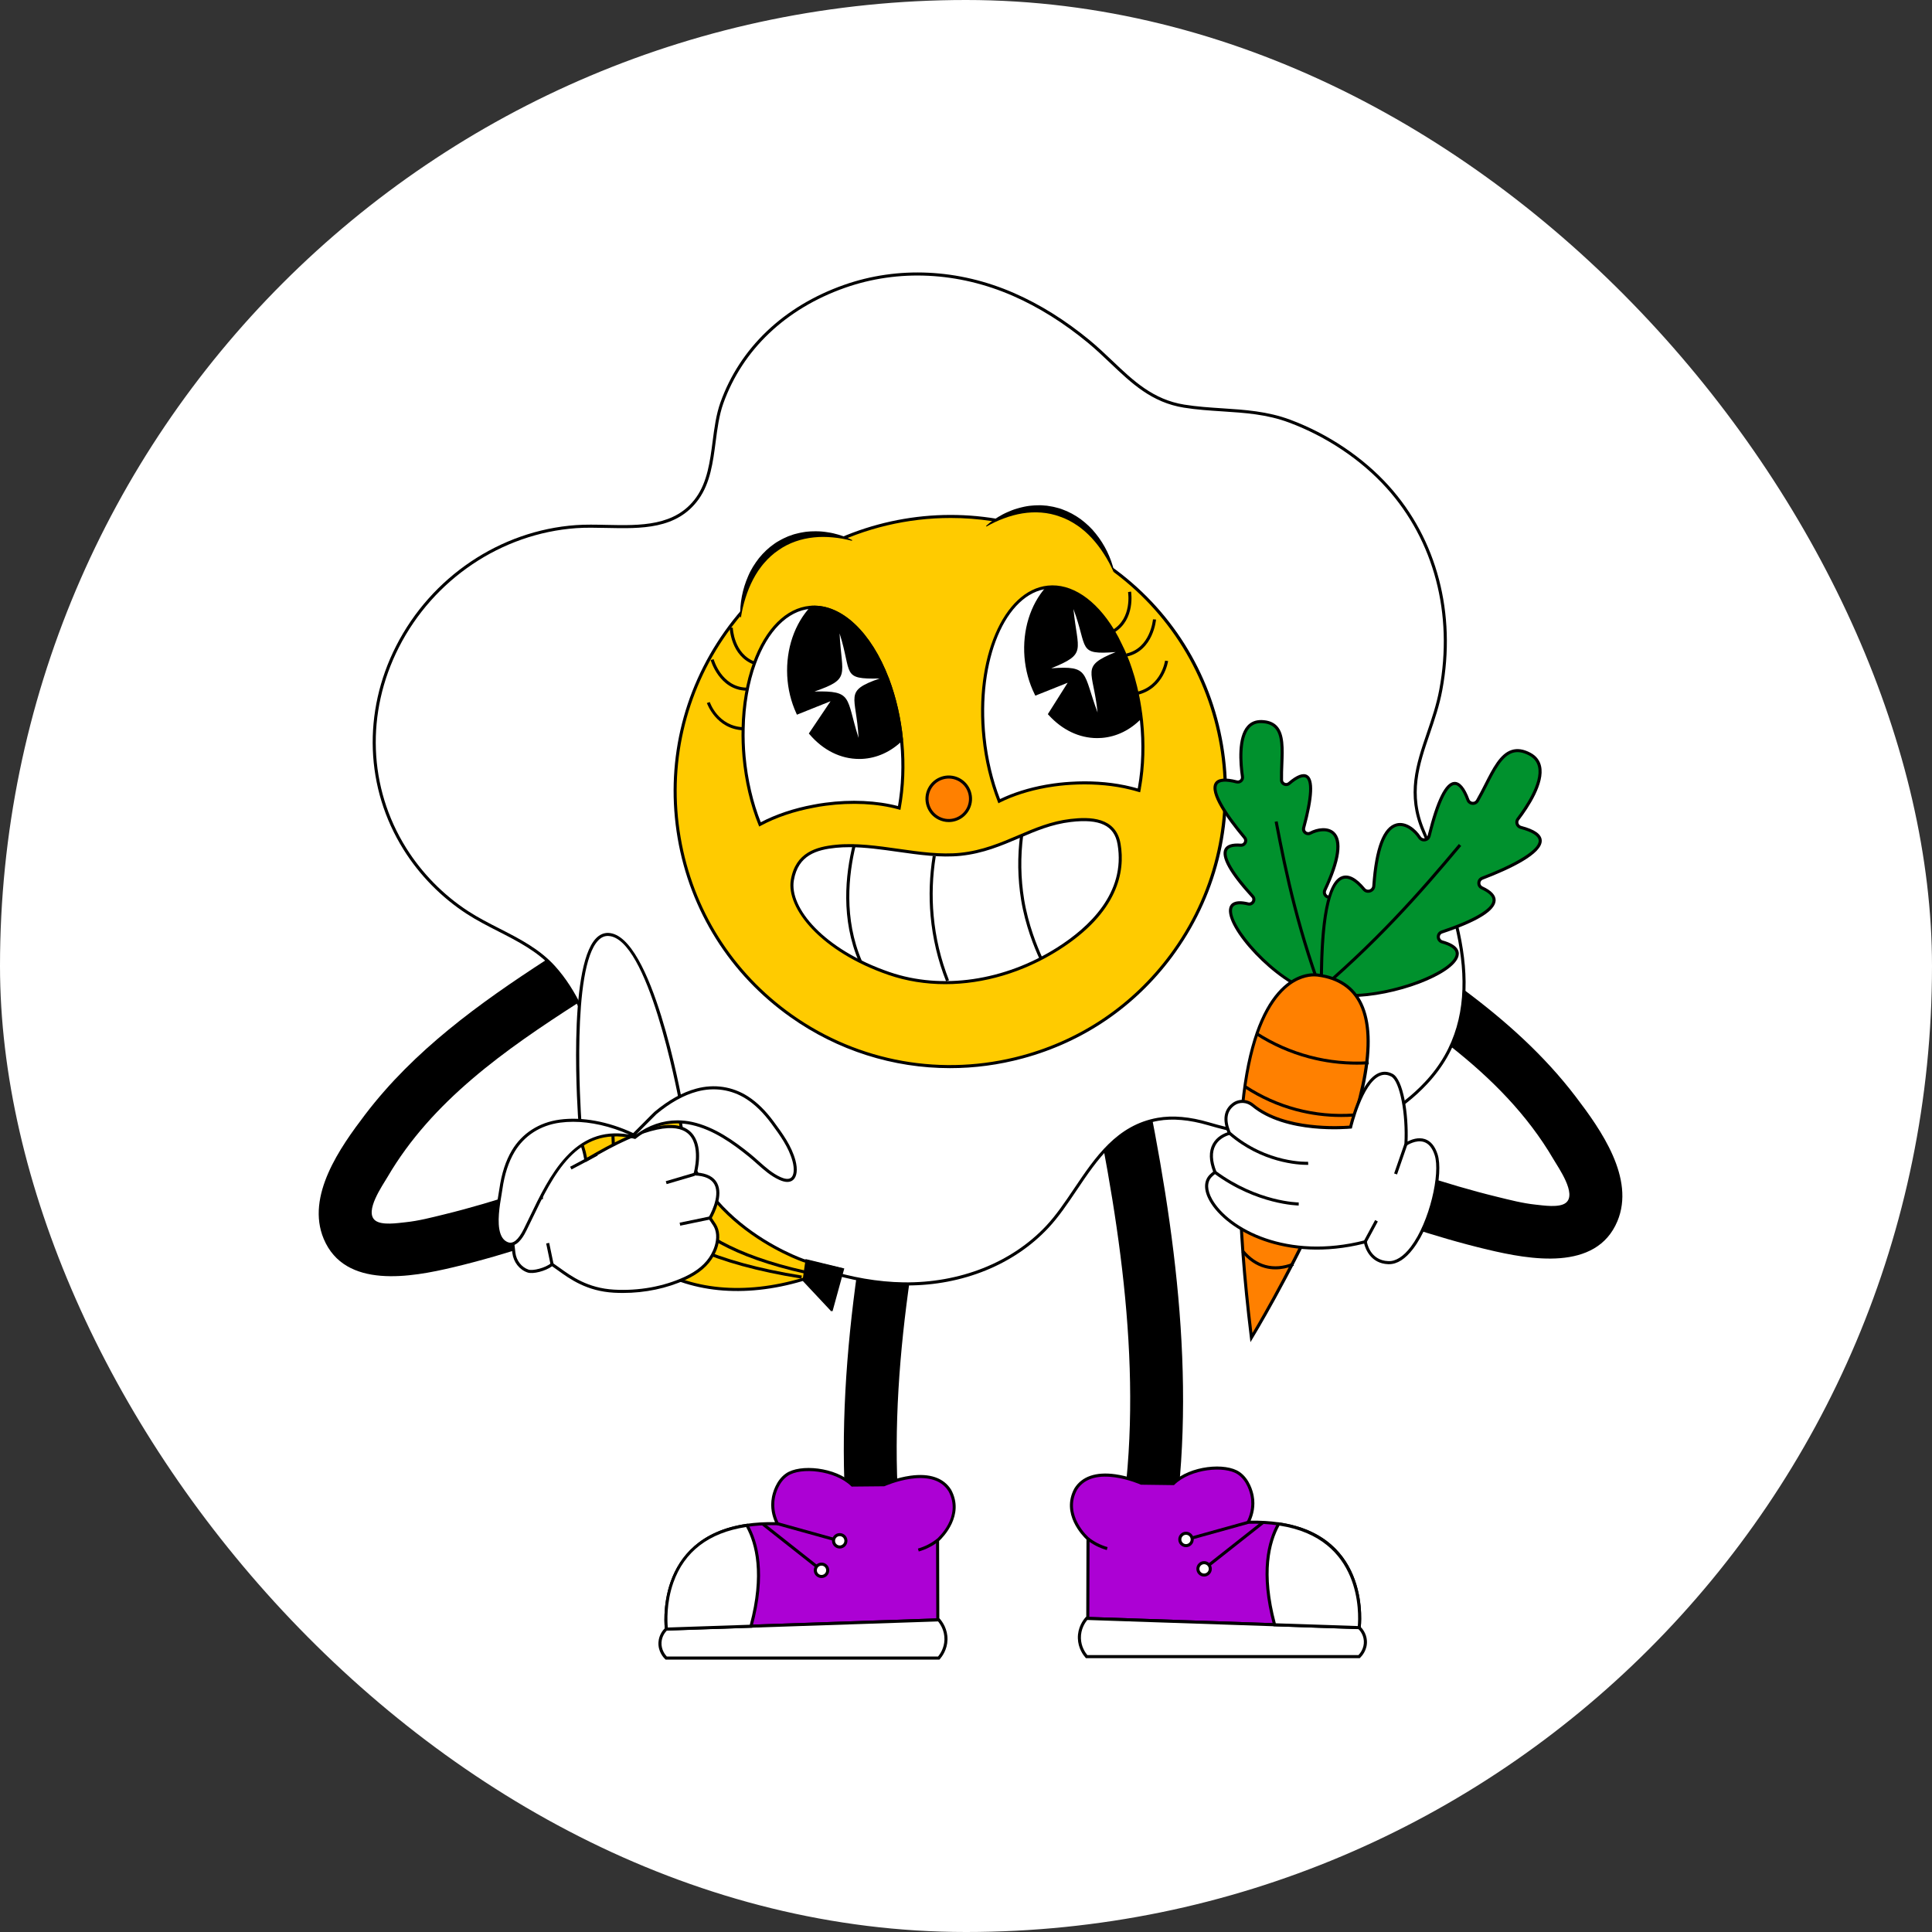 <svg width="78" height="78" viewBox="0 0 78 78" fill="none" xmlns="http://www.w3.org/2000/svg">
<rect x="0" y="0" width="78" height="78" fill="#333333" stroke="none"/>
<rect width="78" height="78" rx="39" fill="white"/>
<g clip-path="url(#clip0_1452_54010)">
<path d="M37.002 44.621C36.466 44.474 35.79 44.802 35.671 45.377C34.367 51.668 33.443 58.222 34.58 64.611C34.682 65.187 35.384 65.511 35.91 65.367C36.517 65.2 36.768 64.614 36.666 64.036C35.602 58.056 36.537 51.836 37.757 45.952C37.876 45.38 37.59 44.783 37.002 44.621Z" fill="black"/>
<path d="M37.848 62.188L37.857 65.401L30.316 65.655L26.901 65.77C26.901 65.77 26.402 62.13 30.152 61.583C30.519 61.528 30.93 61.505 31.384 61.518C31.319 61.395 31.119 60.981 31.222 60.451C31.242 60.348 31.355 59.818 31.761 59.539C32.289 59.171 33.716 59.283 34.403 59.957L35.686 59.944C35.686 59.944 37.648 59.058 38.344 60.179C38.931 61.262 37.848 62.188 37.848 62.188Z" fill="#AC01D4"/>
<path d="M26.852 65.833L26.844 65.778C26.839 65.741 26.38 62.071 30.147 61.52C30.498 61.469 30.881 61.446 31.289 61.453C31.19 61.234 31.082 60.872 31.166 60.438C31.195 60.286 31.323 59.768 31.73 59.487C32.297 59.093 33.727 59.224 34.432 59.894L35.677 59.882C35.758 59.846 36.213 59.655 36.75 59.579C37.532 59.469 38.102 59.664 38.401 60.145C38.959 61.174 38.068 62.071 37.914 62.214L37.923 65.459L26.852 65.833ZM31.153 61.575C30.802 61.575 30.471 61.598 30.165 61.643C26.727 62.145 26.912 65.235 26.96 65.706L37.8 65.34L37.791 62.159L37.812 62.14C37.855 62.103 38.85 61.233 38.294 60.207C37.636 59.148 35.735 59.991 35.715 60L35.691 60.005L34.382 60.018L34.364 60C33.715 59.363 32.325 59.224 31.801 59.589C31.431 59.843 31.314 60.321 31.287 60.461C31.197 60.927 31.346 61.304 31.443 61.487L31.493 61.581L31.387 61.578C31.308 61.576 31.23 61.575 31.153 61.575Z" fill="black"/>
<path d="M26.902 65.768C26.857 65.811 26.668 66 26.65 66.305C26.628 66.669 26.866 66.906 26.902 66.94C30.569 66.94 34.237 66.94 37.905 66.94C37.968 66.869 38.186 66.603 38.196 66.199C38.207 65.758 37.962 65.464 37.905 65.398C34.237 65.522 30.569 65.645 26.902 65.768Z" fill="white"/>
<path d="M37.928 67.002H26.872L26.854 66.985C26.785 66.919 26.561 66.673 26.584 66.301C26.602 65.995 26.779 65.795 26.855 65.724L26.872 65.708L26.895 65.707L37.927 65.336L37.947 65.358C38.042 65.467 38.264 65.768 38.253 66.201C38.243 66.602 38.035 66.88 37.947 66.981L37.928 67.002ZM26.923 66.879H37.872C37.959 66.774 38.121 66.533 38.13 66.198C38.139 65.835 37.966 65.574 37.873 65.461L26.923 65.829C26.852 65.902 26.722 66.066 26.707 66.309C26.689 66.603 26.858 66.811 26.923 66.879Z" fill="black"/>
<path d="M30.316 65.654L26.901 65.77C26.901 65.77 26.402 62.13 30.152 61.582C30.536 62.258 30.892 63.525 30.316 65.654Z" fill="white"/>
<path d="M26.852 65.834L26.844 65.779C26.839 65.742 26.38 62.072 30.147 61.522L30.189 61.516L30.21 61.552C30.607 62.251 30.959 63.533 30.38 65.672L30.368 65.716L26.852 65.834ZM30.123 61.65C28.618 61.881 27.629 62.638 27.184 63.898C26.896 64.717 26.941 65.497 26.961 65.707L30.272 65.595C30.814 63.561 30.497 62.332 30.123 61.65Z" fill="black"/>
<path d="M37.092 62.638L37.059 62.52C37.199 62.48 37.335 62.426 37.464 62.36C37.587 62.297 37.704 62.222 37.813 62.137L37.889 62.234C37.774 62.324 37.65 62.403 37.521 62.469C37.384 62.54 37.24 62.596 37.092 62.638Z" fill="black"/>
<path d="M31.404 61.455L31.371 61.574L33.669 62.212L33.702 62.094L31.404 61.455Z" fill="black"/>
<path d="M30.834 61.479L30.758 61.576L32.95 63.306L33.026 63.209L30.834 61.479Z" fill="black"/>
<path d="M33.906 62.457C34.044 62.457 34.156 62.345 34.156 62.207C34.156 62.069 34.044 61.957 33.906 61.957C33.768 61.957 33.656 62.069 33.656 62.207C33.656 62.345 33.768 62.457 33.906 62.457Z" fill="white"/>
<path d="M33.902 62.518C33.73 62.518 33.59 62.378 33.59 62.206C33.59 62.034 33.73 61.895 33.902 61.895C34.074 61.895 34.213 62.034 34.213 62.206C34.213 62.378 34.074 62.518 33.902 62.518ZM33.902 62.018C33.798 62.018 33.713 62.102 33.713 62.206C33.713 62.31 33.798 62.395 33.902 62.395C34.005 62.395 34.09 62.31 34.09 62.206C34.09 62.102 34.005 62.018 33.902 62.018Z" fill="black"/>
<path d="M33.172 63.648C33.31 63.648 33.422 63.536 33.422 63.398C33.422 63.26 33.31 63.148 33.172 63.148C33.034 63.148 32.922 63.26 32.922 63.398C32.922 63.536 33.034 63.648 33.172 63.648Z" fill="white"/>
<path d="M33.167 63.709C32.995 63.709 32.855 63.569 32.855 63.398C32.855 63.226 32.995 63.086 33.167 63.086C33.339 63.086 33.479 63.226 33.479 63.398C33.479 63.569 33.339 63.709 33.167 63.709ZM33.167 63.209C33.063 63.209 32.979 63.294 32.979 63.398C32.979 63.501 33.063 63.586 33.167 63.586C33.271 63.586 33.355 63.501 33.355 63.398C33.355 63.294 33.271 63.209 33.167 63.209Z" fill="black"/>
<path d="M44.829 42.625C45.365 42.478 46.04 42.806 46.159 43.38C47.464 49.672 48.387 56.226 47.251 62.615C47.149 63.191 46.446 63.515 45.92 63.371C45.314 63.204 45.062 62.617 45.165 62.04C46.229 56.059 45.293 49.839 44.073 43.956C43.955 43.384 44.24 42.787 44.829 42.625Z" fill="black"/>
<path d="M43.92 62.129L43.911 65.342L51.453 65.596L54.867 65.712C54.867 65.712 55.366 62.072 51.616 61.524C51.249 61.47 50.838 61.446 50.384 61.459C50.449 61.337 50.649 60.922 50.546 60.392C50.526 60.289 50.413 59.76 50.007 59.48C49.479 59.113 48.052 59.224 47.365 59.898L46.083 59.886C46.083 59.886 44.12 58.999 43.425 60.12C42.837 61.203 43.92 62.129 43.92 62.129Z" fill="#AC01D4"/>
<path d="M54.927 65.774L51.456 65.657L43.855 65.401L43.864 62.156C43.711 62.013 42.82 61.116 43.376 60.09C43.676 59.606 44.247 59.41 45.029 59.52C45.566 59.596 46.021 59.788 46.102 59.823L47.347 59.835C48.052 59.165 49.481 59.034 50.048 59.429C50.456 59.709 50.583 60.227 50.612 60.379C50.697 60.813 50.588 61.176 50.49 61.394C50.898 61.387 51.281 61.41 51.631 61.462C55.398 62.012 54.939 65.682 54.934 65.719L54.927 65.774ZM43.979 65.281L54.818 65.647C54.867 65.176 55.052 62.086 51.613 61.584C51.241 61.529 50.83 61.507 50.391 61.519L50.286 61.522L50.335 61.429C50.432 61.245 50.581 60.868 50.491 60.403C50.464 60.262 50.347 59.784 49.978 59.53C49.453 59.164 48.064 59.304 47.415 59.941L47.396 59.959L46.063 59.941C46.044 59.932 44.142 59.09 43.483 60.151C42.928 61.175 43.956 62.072 43.966 62.081L43.988 62.099L43.979 65.281Z" fill="black"/>
<path d="M54.877 65.71C54.922 65.753 55.11 65.942 55.129 66.246C55.151 66.611 54.912 66.847 54.877 66.882C51.209 66.882 47.541 66.882 43.874 66.882C43.811 66.81 43.593 66.544 43.582 66.14C43.571 65.699 43.816 65.406 43.874 65.34C47.541 65.463 51.209 65.586 54.877 65.71Z" fill="white"/>
<path d="M54.897 66.944H43.841L43.823 66.923C43.734 66.821 43.526 66.543 43.516 66.142C43.505 65.709 43.727 65.409 43.823 65.299L43.842 65.277L54.898 65.649L54.915 65.665C54.99 65.737 55.167 65.936 55.186 66.243C55.208 66.614 54.984 66.86 54.915 66.926L54.897 66.944ZM43.898 66.82H54.846C54.911 66.752 55.08 66.545 55.062 66.25C55.047 66.008 54.917 65.843 54.846 65.771L43.897 65.403C43.804 65.516 43.63 65.776 43.639 66.139C43.648 66.475 43.811 66.715 43.898 66.82Z" fill="black"/>
<path d="M51.463 65.596L54.878 65.711C54.878 65.711 55.377 62.071 51.627 61.523C51.243 62.199 50.886 63.466 51.463 65.596Z" fill="white"/>
<path d="M54.927 65.776L51.411 65.657L51.399 65.613C50.82 63.475 51.172 62.193 51.569 61.494L51.59 61.457L51.632 61.463C55.399 62.014 54.94 65.683 54.935 65.721L54.927 65.776ZM51.507 65.537L54.818 65.648C54.858 65.195 55.006 62.107 51.656 61.592C51.282 62.274 50.965 63.503 51.507 65.537Z" fill="black"/>
<path d="M44.683 62.58C44.535 62.538 44.391 62.481 44.255 62.411C44.126 62.345 44.002 62.265 43.887 62.175L43.963 62.078C44.072 62.163 44.189 62.238 44.311 62.301C44.44 62.367 44.577 62.421 44.717 62.461L44.683 62.58Z" fill="black"/>
<path d="M50.38 61.4L48.082 62.039L48.115 62.158L50.413 61.519L50.38 61.4Z" fill="black"/>
<path d="M50.942 61.425L48.75 63.154L48.827 63.251L51.019 61.522L50.942 61.425Z" fill="black"/>
<path d="M47.637 62.152C47.637 62.29 47.749 62.402 47.887 62.402C48.025 62.402 48.137 62.29 48.137 62.152C48.137 62.014 48.025 61.902 47.887 61.902C47.749 61.902 47.637 62.014 47.637 62.152Z" fill="white"/>
<path d="M47.882 62.463C47.71 62.463 47.57 62.324 47.57 62.152C47.57 61.98 47.71 61.84 47.882 61.84C48.054 61.84 48.194 61.98 48.194 62.152C48.194 62.324 48.054 62.463 47.882 62.463ZM47.882 61.963C47.778 61.963 47.694 62.048 47.694 62.152C47.694 62.255 47.778 62.34 47.882 62.34C47.986 62.34 48.07 62.255 48.07 62.152C48.07 62.048 47.986 61.963 47.882 61.963Z" fill="black"/>
<path d="M48.355 63.34C48.355 63.478 48.467 63.59 48.605 63.59C48.744 63.59 48.855 63.478 48.855 63.34C48.855 63.202 48.744 63.09 48.605 63.09C48.467 63.09 48.355 63.202 48.355 63.34Z" fill="white"/>
<path d="M48.612 63.651C48.441 63.651 48.301 63.511 48.301 63.339C48.301 63.167 48.441 63.027 48.612 63.027C48.784 63.027 48.924 63.167 48.924 63.339C48.924 63.511 48.784 63.651 48.612 63.651ZM48.612 63.151C48.509 63.151 48.424 63.235 48.424 63.339C48.424 63.443 48.509 63.527 48.612 63.527C48.716 63.527 48.801 63.443 48.801 63.339C48.801 63.235 48.716 63.151 48.612 63.151Z" fill="black"/>
<path d="M57.466 33.556C56.544 31.418 57.791 29.885 58.17 27.849C58.681 25.098 58.156 22.018 56.019 19.652C54.96 18.481 53.559 17.561 52.067 17.003C50.65 16.473 49.246 16.628 47.805 16.397C46.089 16.121 45.21 14.822 43.962 13.792C43.04 13.031 42.019 12.371 40.919 11.89C38.663 10.903 36.235 10.806 34.09 11.562C31.744 12.389 29.941 14.033 29.142 16.271C28.712 17.479 28.923 19.044 28.158 20.116C27.038 21.686 24.891 21.145 23.257 21.262C16.962 21.711 12.938 28.818 16.343 34.264C16.976 35.276 17.836 36.167 18.87 36.84C20.024 37.591 21.416 37.999 22.357 39.041C23.894 40.741 24.141 43.071 25.279 44.957C27.523 48.678 32.022 51.763 36.477 51.834C38.733 51.87 40.863 51.045 42.276 49.538C43.643 48.08 44.427 45.599 46.748 45.189C47.413 45.072 48.117 45.172 48.792 45.37C52.066 46.331 55.269 46.183 57.573 43.724C60.258 40.861 58.91 36.907 57.466 33.556Z" fill="white"/>
<path d="M36.62 51.897C36.572 51.897 36.524 51.897 36.476 51.896C32.264 51.829 27.638 48.988 25.226 44.988C24.758 44.212 24.435 43.349 24.123 42.514C23.675 41.317 23.212 40.078 22.311 39.082C21.707 38.413 20.895 37.999 20.11 37.598C19.683 37.38 19.243 37.155 18.837 36.891C17.819 36.229 16.938 35.332 16.291 34.297C14.745 31.825 14.633 28.754 15.991 26.083C17.411 23.29 20.194 21.418 23.253 21.2C23.643 21.172 24.051 21.181 24.484 21.191C25.855 21.221 27.272 21.252 28.108 20.081C28.559 19.448 28.667 18.621 28.77 17.822C28.839 17.289 28.911 16.738 29.085 16.25C29.871 14.046 31.642 12.36 34.07 11.504C36.255 10.733 38.697 10.85 40.944 11.833C41.992 12.291 43.02 12.934 44.002 13.744C44.321 14.008 44.618 14.291 44.906 14.564C45.753 15.371 46.554 16.134 47.815 16.336C48.331 16.419 48.85 16.452 49.352 16.485C50.247 16.543 51.173 16.603 52.089 16.945C53.615 17.515 55.027 18.462 56.065 19.611C58.015 21.77 58.805 24.776 58.23 27.86C58.114 28.484 57.917 29.061 57.727 29.619C57.297 30.877 56.891 32.066 57.523 33.532C59.108 37.209 60.217 40.994 57.618 43.766C55.541 45.983 52.565 46.543 48.775 45.429C48.02 45.208 47.342 45.148 46.759 45.25C45.166 45.531 44.302 46.813 43.467 48.054C43.092 48.61 42.738 49.136 42.321 49.58C40.936 51.057 38.865 51.897 36.62 51.897ZM23.854 21.305C23.651 21.305 23.454 21.309 23.262 21.323C20.246 21.539 17.502 23.384 16.101 26.139C14.763 28.771 14.873 31.797 16.396 34.232C17.034 35.252 17.901 36.135 18.904 36.788C19.305 37.048 19.742 37.272 20.166 37.488C20.961 37.894 21.783 38.313 22.403 38.999C23.319 40.013 23.787 41.262 24.239 42.471C24.549 43.301 24.87 44.158 25.332 44.925C27.723 48.89 32.307 51.706 36.478 51.772C38.743 51.804 40.84 50.978 42.231 49.496C42.641 49.058 42.993 48.537 43.365 47.985C44.214 46.723 45.093 45.419 46.738 45.129C47.339 45.023 48.036 45.084 48.81 45.311C52.552 46.41 55.486 45.862 57.529 43.682C60.078 40.962 58.978 37.22 57.41 33.581C56.759 32.071 57.172 30.861 57.61 29.579C57.799 29.025 57.995 28.453 58.109 27.837C58.676 24.792 57.898 21.824 55.973 19.694C54.949 18.559 53.554 17.624 52.045 17.061C51.147 16.725 50.271 16.668 49.344 16.608C48.839 16.575 48.317 16.542 47.796 16.458C46.497 16.25 45.683 15.474 44.821 14.654C44.535 14.382 44.239 14.101 43.923 13.84C42.951 13.037 41.932 12.4 40.895 11.946C38.676 10.976 36.267 10.86 34.111 11.62C31.719 12.464 29.975 14.123 29.201 16.292C29.032 16.767 28.961 17.311 28.893 17.838C28.787 18.652 28.678 19.494 28.209 20.152C27.335 21.377 25.884 21.345 24.481 21.314C24.266 21.309 24.057 21.305 23.854 21.305Z" fill="black"/>
<path d="M41.288 42.667C38.196 43.508 34.767 43.012 31.947 41.012C26.943 37.468 25.761 30.536 29.307 25.529C32.855 20.524 39.787 19.343 44.792 22.89C49.797 26.439 50.978 33.371 47.431 38.376C47.381 38.445 47.334 38.513 47.282 38.58C45.743 40.653 43.613 42.037 41.288 42.667Z" fill="#FFCB00"/>
<path d="M38.355 43.124C36.069 43.124 33.82 42.42 31.909 41.064C29.475 39.341 27.858 36.772 27.357 33.831C26.856 30.891 27.529 27.93 29.254 25.495C32.816 20.471 39.801 19.281 44.825 22.842C47.259 24.568 48.876 27.138 49.377 30.079C49.878 33.02 49.204 35.98 47.478 38.413C47.424 38.49 47.378 38.555 47.329 38.62C45.823 40.647 43.739 42.068 41.302 42.729C40.329 42.993 39.339 43.124 38.355 43.124ZM38.382 20.912C34.918 20.912 31.506 22.532 29.355 25.567C27.649 27.975 26.983 30.903 27.479 33.811C27.975 36.719 29.573 39.259 31.98 40.964C34.683 42.88 38.069 43.48 41.27 42.61C43.679 41.956 45.74 40.551 47.23 38.545C47.279 38.481 47.324 38.418 47.37 38.352L47.377 38.342C50.9 33.373 49.723 26.466 44.754 22.943C42.819 21.572 40.59 20.912 38.382 20.912Z" fill="black"/>
<path d="M24.733 49.13C22.616 49.886 20.494 50.643 18.304 51.162C16.61 51.565 13.926 52.06 13.069 50.016C12.343 48.284 13.734 46.322 14.743 44.996C16.72 42.401 19.35 40.505 22.061 38.746C22.163 38.838 22.262 38.935 22.356 39.039C22.759 39.485 23.074 39.975 23.338 40.488C20.398 42.377 17.441 44.449 15.649 47.512C15.449 47.856 14.698 48.914 15.147 49.272C15.412 49.483 16.063 49.377 16.374 49.345C16.898 49.291 17.418 49.155 17.928 49.03C20.047 48.513 22.105 47.778 24.159 47.046C24.711 46.848 25.342 47.269 25.488 47.8C25.651 48.393 25.282 48.934 24.733 49.13Z" fill="black"/>
<path d="M27.424 44.316C27.241 49.174 32.459 50.901 32.459 50.901L33.962 51.258L33.531 52.829L32.424 51.648C27.962 52.988 23.986 51.017 23.481 46.19C23.432 45.725 23.435 45.288 23.48 44.877L25.941 45.039L27.424 44.316Z" fill="#FFCB00"/>
<path d="M33.568 52.951L32.412 51.717C30.03 52.424 27.799 52.201 26.127 51.088C24.588 50.063 23.654 48.371 23.426 46.196C23.379 45.743 23.379 45.297 23.425 44.87L23.432 44.811L25.936 44.976L27.497 44.215L27.493 44.318C27.313 49.072 32.433 50.825 32.485 50.842L34.045 51.212L33.568 52.951ZM32.45 51.577L33.507 52.705L33.892 51.303L32.451 50.96C32.394 50.942 27.259 49.187 27.366 44.416L25.961 45.102L23.542 44.942C23.503 45.343 23.505 45.76 23.549 46.183C23.773 48.321 24.688 49.982 26.196 50.985C27.845 52.083 30.053 52.297 32.413 51.588L32.45 51.577Z" fill="black"/>
<path d="M32.487 51.419C26.694 50.115 26.241 47.555 26.271 44.824L26.394 44.826C26.365 47.504 26.811 50.014 32.514 51.299L32.487 51.419Z" fill="black"/>
<path d="M32.352 51.62C25.206 50.477 24.484 47.598 24.72 44.934L24.843 44.944C24.612 47.552 25.326 50.371 32.372 51.498L32.352 51.62Z" fill="black"/>
<path d="M32.473 51.644L33.58 52.825L34.011 51.254L32.578 50.906L32.473 51.644Z" fill="black"/>
<path d="M33.609 52.949L32.406 51.666L32.525 50.832L34.086 51.211L33.609 52.949ZM32.537 51.625L33.548 52.704L33.933 51.301L32.628 50.984L32.537 51.625Z" fill="black"/>
<path d="M23.418 45.346C23.418 45.346 22.838 37.654 24.565 37.727C26.292 37.8 27.498 44.573 27.498 44.573L25.838 45.913L23.418 45.346Z" fill="white"/>
<path d="M25.851 45.98L25.821 45.973L23.358 45.395L23.354 45.35C23.335 45.095 22.896 39.089 24.063 37.882C24.21 37.73 24.38 37.657 24.565 37.665C26.321 37.739 27.508 44.283 27.557 44.562L27.564 44.598L25.851 45.98ZM23.474 45.295L25.82 45.846L27.429 44.548C27.331 44.017 26.155 37.855 24.56 37.788C24.409 37.781 24.275 37.84 24.152 37.968C23.075 39.082 23.435 44.73 23.474 45.295Z" fill="black"/>
<path d="M21.689 47.196C21.689 47.196 20.809 46.589 20.621 47.55C20.478 48.283 20.65 49.871 20.741 50.587C20.782 50.916 20.996 51.21 21.311 51.317C21.515 51.386 22.036 51.247 22.281 51.047C22.797 51.386 23.491 52.056 24.781 52.129C25.746 52.183 26.775 52.017 27.654 51.609C28.107 51.4 28.511 51.114 28.757 50.67C28.893 50.424 28.987 50.137 28.967 49.852C28.956 49.711 28.916 49.573 28.841 49.452C28.819 49.416 28.658 49.174 28.658 49.174C28.658 49.174 29.678 47.468 28.055 47.396C28.055 47.396 29.209 43.484 23.65 46.84C23.634 46.85 23.34 44.106 21.689 47.196Z" fill="white"/>
<path d="M25.147 52.2C25.026 52.2 24.905 52.197 24.784 52.19C23.688 52.128 23.014 51.641 22.522 51.286C22.44 51.227 22.363 51.171 22.29 51.122C22.02 51.319 21.518 51.449 21.298 51.374C20.972 51.264 20.732 50.957 20.686 50.594C20.601 49.924 20.421 48.287 20.567 47.538C20.624 47.247 20.749 47.06 20.938 46.983C21.214 46.87 21.541 47.031 21.672 47.108C22.229 46.079 22.685 45.609 23.067 45.669C23.363 45.716 23.576 46.077 23.7 46.742C25.772 45.502 27.156 45.13 27.814 45.638C28.396 46.087 28.209 47.06 28.14 47.339C28.545 47.371 28.817 47.512 28.951 47.76C29.217 48.255 28.832 49.002 28.738 49.172C28.782 49.239 28.884 49.391 28.901 49.419C28.979 49.545 29.024 49.689 29.035 49.847C29.059 50.184 28.93 50.497 28.817 50.7C28.596 51.099 28.227 51.415 27.687 51.665C26.933 52.014 26.043 52.2 25.147 52.2ZM22.284 50.969L22.322 50.994C22.407 51.05 22.497 51.115 22.595 51.186C23.074 51.532 23.732 52.007 24.791 52.066C25.787 52.123 26.797 51.94 27.635 51.552C28.15 51.314 28.501 51.015 28.709 50.64C28.814 50.451 28.933 50.162 28.912 49.856C28.902 49.718 28.863 49.593 28.795 49.483C28.773 49.448 28.613 49.208 28.613 49.208L28.592 49.175L28.612 49.142C28.617 49.133 29.105 48.305 28.842 47.818C28.722 47.596 28.459 47.475 28.059 47.457L27.98 47.454L28.002 47.378C28.006 47.366 28.34 46.199 27.739 45.736C27.311 45.406 26.262 45.339 23.688 46.892L23.66 46.909L23.63 46.896C23.599 46.882 23.596 46.863 23.585 46.803C23.445 46.014 23.215 45.817 23.047 45.791C22.824 45.754 22.417 45.975 21.75 47.224L21.718 47.285L21.66 47.246C21.657 47.243 21.27 46.981 20.984 47.097C20.836 47.158 20.737 47.314 20.688 47.562C20.545 48.293 20.725 49.915 20.808 50.578C20.849 50.895 21.056 51.162 21.337 51.257C21.511 51.316 22.012 51.192 22.249 50.998L22.284 50.969Z" fill="black"/>
<path d="M28.014 47.353L26.879 47.688L26.914 47.806L28.049 47.472L28.014 47.353Z" fill="black"/>
<path d="M28.644 49.113L27.438 49.363L27.463 49.484L28.669 49.234L28.644 49.113Z" fill="black"/>
<path d="M24.073 46.543L23.016 47.105L23.074 47.215L24.131 46.652L24.073 46.543Z" fill="black"/>
<path d="M21.775 47.188L21.652 47.203L21.803 48.424L21.925 48.409L21.775 47.188Z" fill="black"/>
<path d="M22.172 50.178L22.051 50.203L22.229 51.058L22.35 51.033L22.172 50.178Z" fill="black"/>
<path d="M20.147 49.817C19.967 49.28 20.172 48.391 20.226 48.015C20.302 47.48 20.446 46.943 20.725 46.476C21.137 45.785 21.819 45.37 22.61 45.264C23.601 45.131 24.682 45.395 25.579 45.819C25.591 45.824 26.4 44.991 26.468 44.934C26.956 44.529 27.514 44.177 28.131 44.01C28.832 43.821 29.552 43.922 30.164 44.316C30.572 44.577 30.909 44.936 31.194 45.324C31.544 45.799 31.905 46.29 32.059 46.868C32.19 47.359 32.093 47.852 31.492 47.58C31.02 47.367 30.663 46.966 30.267 46.645C29.58 46.09 28.815 45.551 27.938 45.358C27.109 45.175 26.297 45.39 25.637 45.919L25.539 45.895C23.04 45.349 22.094 47.852 21.21 49.639C21.084 49.895 20.831 50.348 20.481 50.207C20.312 50.139 20.208 49.998 20.147 49.817Z" fill="white"/>
<path d="M20.609 50.295C20.559 50.295 20.508 50.285 20.454 50.263C20.28 50.194 20.156 50.05 20.084 49.836C19.929 49.373 20.046 48.683 20.124 48.227C20.139 48.142 20.151 48.066 20.16 48.005C20.25 47.376 20.416 46.865 20.667 46.443C21.078 45.754 21.764 45.313 22.597 45.202C23.498 45.081 24.551 45.274 25.565 45.745C25.637 45.676 25.839 45.472 26.006 45.303C26.245 45.06 26.393 44.912 26.424 44.886C27.001 44.407 27.553 44.1 28.111 43.95C28.835 43.754 29.574 43.865 30.193 44.262C30.566 44.502 30.908 44.837 31.239 45.286C31.595 45.769 31.958 46.263 32.115 46.85C32.211 47.212 32.175 47.507 32.019 47.639C31.892 47.746 31.705 47.745 31.462 47.635C31.115 47.478 30.829 47.223 30.552 46.976C30.445 46.881 30.335 46.782 30.223 46.692C29.579 46.171 28.802 45.612 27.921 45.417C27.13 45.242 26.331 45.437 25.671 45.966L25.647 45.985L25.52 45.954C23.284 45.465 22.331 47.445 21.491 49.193C21.413 49.354 21.337 49.512 21.261 49.665C21.179 49.831 20.95 50.295 20.609 50.295ZM23.14 45.29C22.96 45.29 22.784 45.301 22.614 45.324C21.818 45.43 21.165 45.85 20.773 46.506C20.531 46.914 20.37 47.409 20.282 48.022C20.274 48.084 20.261 48.161 20.246 48.247C20.175 48.664 20.056 49.362 20.201 49.796C20.262 49.977 20.359 50.092 20.5 50.149C20.715 50.236 20.928 50.059 21.151 49.61C21.226 49.458 21.302 49.3 21.38 49.139C22.18 47.476 23.171 45.416 25.397 45.804C24.633 45.467 23.853 45.29 23.14 45.29ZM27.354 45.231C27.551 45.231 27.749 45.253 27.948 45.296C28.855 45.497 29.646 46.066 30.302 46.596C30.415 46.688 30.527 46.788 30.635 46.884C30.905 47.125 31.184 47.374 31.513 47.523C31.648 47.584 31.831 47.637 31.94 47.545C32.056 47.446 32.078 47.192 31.996 46.883C31.845 46.318 31.489 45.833 31.144 45.364C30.818 44.922 30.487 44.597 30.127 44.367C29.538 43.988 28.833 43.883 28.143 44.069C27.603 44.215 27.067 44.513 26.503 44.981C26.475 45.005 26.273 45.209 26.094 45.39C25.875 45.612 25.752 45.736 25.679 45.804C26.184 45.427 26.761 45.231 27.354 45.231Z" fill="black"/>
<path d="M65.298 49.305C64.441 51.349 61.757 50.853 60.062 50.451C57.873 49.931 55.75 49.173 53.633 48.419C53.084 48.222 52.715 47.682 52.879 47.089C53.025 46.557 53.656 46.137 54.208 46.334C56.261 47.066 58.318 47.801 60.439 48.318C60.949 48.443 61.469 48.579 61.993 48.634C62.304 48.666 62.955 48.772 63.219 48.56C63.669 48.203 62.918 47.145 62.717 46.801C61.661 44.995 60.2 43.533 58.574 42.251C58.915 41.524 59.075 40.753 59.105 39.961C60.781 41.21 62.341 42.6 63.623 44.285C64.633 45.61 66.023 47.573 65.298 49.305Z" fill="black"/>
<path d="M53.072 40.082C51.02 39.499 48.386 36.008 50.382 36.494C50.561 36.538 50.692 36.328 50.568 36.191C49.827 35.382 48.757 34.017 50.085 34.124C50.249 34.137 50.348 33.945 50.242 33.818C49.542 32.983 48.124 31.107 49.92 31.568C50.051 31.602 50.175 31.494 50.156 31.361C50.059 30.692 49.933 29.11 50.916 29.133C52.024 29.16 51.712 30.372 51.733 31.492C51.736 31.649 51.924 31.732 52.043 31.63C52.516 31.221 53.346 30.765 52.627 33.419C52.583 33.581 52.754 33.714 52.902 33.634C53.423 33.355 54.739 33.256 53.481 35.938C53.404 36.101 53.566 36.276 53.734 36.21C54.512 35.905 55.661 35.88 53.381 39.958C53.32 40.066 53.191 40.116 53.072 40.082Z" fill="#00912D"/>
<path d="M53.154 40.153C53.123 40.153 53.092 40.149 53.061 40.14C51.473 39.689 49.423 37.435 49.63 36.649C49.675 36.476 49.847 36.298 50.402 36.433C50.471 36.45 50.521 36.412 50.543 36.374C50.553 36.356 50.584 36.293 50.528 36.232C49.642 35.265 49.275 34.608 49.435 34.279C49.52 34.106 49.742 34.033 50.095 34.061C50.147 34.065 50.191 34.041 50.215 33.994C50.234 33.959 50.24 33.904 50.201 33.857C49.53 33.057 48.786 32.016 49.045 31.605C49.164 31.415 49.458 31.383 49.941 31.507C49.985 31.518 50.028 31.508 50.061 31.479C50.092 31.451 50.106 31.41 50.1 31.368C50.018 30.798 49.94 29.772 50.352 29.308C50.496 29.145 50.688 29.068 50.923 29.07C51.204 29.077 51.412 29.156 51.559 29.312C51.859 29.632 51.837 30.22 51.813 30.843C51.805 31.056 51.796 31.276 51.8 31.49C51.801 31.539 51.829 31.58 51.874 31.601C51.921 31.621 51.971 31.614 52.008 31.582C52.353 31.285 52.615 31.189 52.787 31.297C53.066 31.472 53.035 32.171 52.693 33.434C52.679 33.485 52.695 33.535 52.735 33.567C52.767 33.592 52.822 33.609 52.878 33.579C53.18 33.417 53.619 33.354 53.874 33.595C54.232 33.935 54.12 34.731 53.543 35.963C53.513 36.026 53.536 36.084 53.567 36.118C53.607 36.16 53.663 36.173 53.717 36.152C54.168 35.975 54.484 35.986 54.656 36.183C55.03 36.612 54.632 37.856 53.44 39.987C53.381 40.092 53.271 40.153 53.154 40.153ZM53.095 40.021C53.189 40.048 53.286 40.009 53.332 39.927C54.761 37.372 54.79 36.525 54.563 36.264C54.396 36.072 54.035 36.16 53.762 36.267C53.661 36.306 53.552 36.282 53.477 36.202C53.403 36.123 53.385 36.009 53.431 35.911C54.156 34.365 53.966 33.853 53.789 33.684C53.565 33.472 53.157 33.57 52.937 33.688C52.845 33.736 52.739 33.727 52.659 33.664C52.579 33.6 52.547 33.5 52.573 33.402C52.995 31.845 52.847 31.48 52.721 31.401C52.606 31.329 52.375 31.428 52.089 31.675C52.015 31.739 51.914 31.754 51.824 31.713C51.735 31.674 51.678 31.589 51.677 31.492C51.673 31.274 51.681 31.053 51.689 30.839C51.712 30.242 51.734 29.679 51.469 29.397C51.346 29.266 51.167 29.2 50.92 29.194C50.724 29.188 50.565 29.253 50.444 29.39C50.052 29.832 50.158 30.909 50.223 31.351C50.235 31.433 50.205 31.515 50.143 31.571C50.08 31.627 49.994 31.648 49.911 31.627C49.498 31.521 49.234 31.536 49.15 31.671C48.983 31.935 49.412 32.722 50.296 33.778C50.361 33.856 50.372 33.961 50.325 34.051C50.278 34.142 50.185 34.193 50.086 34.185C49.788 34.161 49.607 34.211 49.547 34.333C49.416 34.6 49.807 35.262 50.619 36.149C50.693 36.23 50.705 36.343 50.65 36.437C50.592 36.535 50.483 36.58 50.373 36.553C50.12 36.492 49.807 36.464 49.75 36.681C49.575 37.343 51.49 39.566 53.095 40.021Z" fill="black"/>
<path d="M53.51 40.664C52.37 37.692 51.873 35.337 51.461 33.179L51.582 33.156C51.993 35.308 52.489 37.657 53.625 40.62L53.51 40.664Z" fill="black"/>
<path d="M53.585 40.099C55.938 40.654 60.473 38.649 58.228 38.03C58.027 37.974 58.013 37.694 58.211 37.627C59.391 37.234 61.204 36.472 59.829 35.846C59.66 35.769 59.667 35.523 59.842 35.456C60.996 35.015 63.435 33.939 61.401 33.405C61.253 33.366 61.19 33.192 61.283 33.07C61.747 32.461 62.745 30.963 61.758 30.444C60.646 29.86 60.286 31.233 59.648 32.33C59.559 32.485 59.326 32.463 59.265 32.295C59.022 31.631 58.451 30.721 57.7 33.745C57.654 33.931 57.412 33.968 57.309 33.807C56.947 33.243 55.698 32.419 55.465 35.77C55.451 35.974 55.195 36.058 55.064 35.9C54.462 35.169 53.337 34.51 53.348 39.807C53.348 39.947 53.448 40.067 53.585 40.099Z" fill="#00912D"/>
<path d="M54.495 40.255C54.163 40.255 53.849 40.225 53.57 40.159C53.403 40.12 53.285 39.974 53.285 39.806C53.28 37.081 53.579 35.59 54.174 35.376C54.449 35.276 54.765 35.44 55.111 35.86C55.163 35.923 55.236 35.928 55.287 35.912C55.339 35.895 55.397 35.848 55.403 35.765C55.509 34.23 55.836 33.382 56.375 33.244C56.755 33.146 57.152 33.45 57.36 33.773C57.401 33.838 57.468 33.852 57.517 33.844C57.578 33.834 57.624 33.791 57.639 33.73C57.995 32.294 58.348 31.587 58.716 31.567C58.94 31.558 59.146 31.793 59.322 32.274C59.343 32.33 59.391 32.366 59.452 32.371C59.511 32.377 59.565 32.349 59.594 32.299C59.716 32.088 59.829 31.866 59.938 31.651C60.258 31.022 60.559 30.428 61.029 30.279C61.259 30.206 61.506 30.242 61.786 30.389C62.019 30.512 62.164 30.695 62.217 30.934C62.368 31.617 61.727 32.589 61.331 33.107C61.3 33.147 61.292 33.198 61.308 33.246C61.325 33.294 61.365 33.331 61.416 33.345C61.96 33.487 62.231 33.678 62.244 33.928C62.274 34.474 60.966 35.092 59.863 35.514C59.795 35.54 59.769 35.601 59.767 35.649C59.766 35.697 59.788 35.759 59.854 35.789C60.216 35.955 60.394 36.147 60.383 36.361C60.361 36.772 59.636 37.217 58.23 37.686C58.154 37.711 58.129 37.775 58.13 37.826C58.132 37.879 58.162 37.947 58.244 37.97C58.862 38.141 58.933 38.407 58.883 38.6C58.691 39.352 56.322 40.255 54.495 40.255ZM54.332 35.472C54.293 35.472 54.254 35.478 54.215 35.492C53.844 35.626 53.402 36.483 53.409 39.806C53.409 39.917 53.487 40.012 53.598 40.039C55.443 40.474 58.571 39.324 58.764 38.569C58.828 38.316 58.499 38.168 58.211 38.089C58.09 38.055 58.01 37.953 58.007 37.829C58.004 37.709 58.076 37.606 58.191 37.568C59.487 37.136 60.241 36.694 60.259 36.354C60.268 36.196 60.114 36.043 59.803 35.901C59.701 35.855 59.64 35.757 59.644 35.645C59.647 35.533 59.714 35.438 59.819 35.398C61.28 34.839 62.141 34.292 62.121 33.934C62.111 33.751 61.856 33.588 61.385 33.464C61.294 33.44 61.222 33.373 61.192 33.285C61.162 33.199 61.178 33.104 61.233 33.032C61.541 32.628 62.242 31.618 62.096 30.96C62.051 30.756 61.931 30.605 61.729 30.498C61.479 30.367 61.263 30.334 61.067 30.396C60.646 30.53 60.356 31.102 60.049 31.707C59.939 31.923 59.825 32.147 59.701 32.361C59.648 32.452 59.548 32.505 59.441 32.494C59.333 32.485 59.243 32.416 59.207 32.316C59.056 31.904 58.888 31.679 58.723 31.69C58.553 31.7 58.201 31.98 57.759 33.76C57.732 33.869 57.647 33.948 57.537 33.966C57.426 33.984 57.318 33.936 57.256 33.84C57.102 33.6 56.749 33.276 56.405 33.363C56.075 33.448 55.654 33.935 55.526 35.773C55.518 35.894 55.441 35.992 55.325 36.029C55.211 36.066 55.092 36.031 55.016 35.938C54.832 35.716 54.576 35.472 54.332 35.472Z" fill="black"/>
<path d="M52.837 40.436L52.758 40.341C55.518 38.032 57.305 35.979 58.898 34.074L58.993 34.154C57.396 36.063 55.605 38.12 52.837 40.436Z" fill="black"/>
<path d="M50.526 54.003C50.526 54.003 58.99 40.148 53.228 39.37C53.228 39.37 48.593 38.328 50.526 54.003Z" fill="#FF8000"/>
<path d="M50.484 54.186L50.462 54.011C49.274 44.376 50.543 40.978 51.816 39.824C52.545 39.163 53.211 39.303 53.239 39.31C54.083 39.423 54.678 39.827 55.002 40.508C55.701 41.978 55.167 44.703 53.416 48.607C52.116 51.507 50.592 54.01 50.576 54.035L50.484 54.186ZM53.057 39.419C52.825 39.419 52.372 39.485 51.894 39.92C50.653 41.051 49.42 44.381 50.563 53.817C51.319 52.544 56.411 43.757 54.89 40.561C54.585 39.92 54.022 39.54 53.217 39.431C53.214 39.431 53.155 39.419 53.057 39.419Z" fill="black"/>
<path d="M54.782 42.983C54.127 42.983 53.476 42.898 52.84 42.729C52.081 42.527 51.361 42.209 50.699 41.784L50.766 41.68C51.416 42.098 52.125 42.411 52.872 42.61C53.649 42.817 54.451 42.896 55.254 42.845L55.262 42.968C55.102 42.978 54.942 42.983 54.782 42.983Z" fill="black"/>
<path d="M54.151 45.096C53.531 45.096 52.917 45.016 52.317 44.856C51.581 44.66 50.883 44.347 50.242 43.928L50.31 43.824C50.939 44.237 51.625 44.544 52.349 44.737C53.102 44.937 53.88 45.011 54.662 44.954L54.671 45.077C54.497 45.09 54.324 45.096 54.151 45.096Z" fill="black"/>
<path d="M53.337 47.233C52.843 47.233 52.354 47.169 51.878 47.042C51.223 46.867 50.605 46.575 50.043 46.175L50.115 46.074C50.665 46.466 51.269 46.751 51.91 46.922C52.577 47.101 53.269 47.152 53.968 47.074L53.981 47.197C53.766 47.221 53.551 47.233 53.337 47.233Z" fill="black"/>
<path d="M52.461 49.124C52.125 49.124 51.794 49.081 51.473 48.994C50.937 48.85 50.437 48.588 49.988 48.216L50.067 48.121C50.502 48.481 50.986 48.735 51.505 48.875C52.046 49.02 52.613 49.039 53.191 48.932L53.213 49.053C52.96 49.1 52.709 49.124 52.461 49.124Z" fill="black"/>
<path d="M51.494 51.248C51.346 51.248 51.202 51.229 51.062 51.19C50.709 51.093 50.393 50.877 50.121 50.547L50.216 50.469C50.471 50.779 50.767 50.981 51.094 51.071C51.435 51.164 51.805 51.135 52.194 50.982L52.239 51.097C51.983 51.197 51.734 51.248 51.494 51.248Z" fill="black"/>
<path d="M48.886 47.47C48.985 47.372 49.058 47.328 49.058 47.328C48.52 45.984 49.644 45.757 49.644 45.757C49.357 45.117 49.55 44.77 49.803 44.583C50.038 44.409 50.359 44.436 50.584 44.623C51.958 45.765 54.532 45.503 54.532 45.503C54.532 45.503 55.147 42.845 56.204 43.411C56.592 43.619 56.833 45.001 56.765 46.197C56.765 46.197 57.652 45.585 57.985 46.619C58.327 47.678 57.325 51.027 56.052 50.977C55.239 50.946 55.126 50.133 55.126 50.133C50.789 51.251 47.988 48.364 48.886 47.47Z" fill="white"/>
<path d="M56.077 51.039C56.066 51.039 56.056 51.039 56.045 51.039C55.333 51.011 55.125 50.412 55.074 50.208C51.899 51.002 49.517 49.685 48.835 48.488C48.59 48.059 48.592 47.671 48.838 47.425C48.896 47.368 48.945 47.328 48.978 47.304C48.808 46.856 48.801 46.48 48.959 46.188C49.124 45.884 49.418 45.759 49.554 45.716C49.287 45.064 49.517 44.713 49.762 44.532C50.013 44.347 50.366 44.364 50.619 44.575C51.86 45.607 54.135 45.471 54.478 45.445C54.548 45.16 54.953 43.643 55.647 43.328C55.837 43.242 56.032 43.251 56.228 43.356C56.647 43.58 56.873 44.947 56.827 46.086C56.975 46.009 57.259 45.897 57.533 45.99C57.764 46.069 57.934 46.274 58.039 46.6C58.288 47.371 57.855 49.359 57.054 50.415C56.739 50.829 56.411 51.039 56.077 51.039ZM55.173 50.056L55.183 50.124C55.187 50.155 55.3 50.886 56.05 50.915C56.349 50.93 56.661 50.728 56.956 50.34C57.722 49.33 58.157 47.366 57.922 46.638C57.829 46.351 57.685 46.172 57.493 46.107C57.165 45.996 56.799 46.245 56.795 46.247L56.691 46.319L56.699 46.193C56.768 44.973 56.511 43.648 56.17 43.465C56.008 43.378 55.853 43.37 55.698 43.44C55.002 43.756 54.592 45.499 54.588 45.517L54.578 45.56L54.534 45.564C54.428 45.575 51.918 45.816 50.54 44.67C50.331 44.496 50.041 44.48 49.835 44.632C49.52 44.864 49.473 45.234 49.695 45.731L49.727 45.801L49.651 45.817C49.647 45.818 49.253 45.902 49.068 46.248C48.923 46.516 48.938 46.872 49.111 47.304L49.13 47.353L49.086 47.38C49.085 47.38 49.017 47.422 48.926 47.513C48.721 47.717 48.728 48.05 48.943 48.427C49.609 49.598 51.963 50.883 55.106 50.073L55.173 50.056Z" fill="black"/>
<path d="M52.757 47.029C52.439 47.029 50.95 46.963 49.605 45.8L49.686 45.707C51.156 46.978 52.795 46.905 52.811 46.904L52.818 47.028C52.816 47.028 52.795 47.029 52.757 47.029Z" fill="black"/>
<path d="M52.432 48.67C52.416 48.67 50.742 48.65 49.016 47.377L49.089 47.277C50.783 48.527 52.416 48.546 52.433 48.546L52.432 48.67Z" fill="black"/>
<path d="M56.702 46.173L56.285 47.375L56.402 47.416L56.819 46.214L56.702 46.173Z" fill="black"/>
<path d="M55.518 49.256L55.062 50.102L55.171 50.16L55.627 49.315L55.518 49.256Z" fill="black"/>
<path d="M38.772 34.492C40.514 34.312 41.617 33.313 43.217 33.125C44.114 33.02 45.006 33.096 45.173 34.08C45.48 35.883 44.274 37.313 42.703 38.308C40.674 39.594 38.125 40.074 35.884 39.304C33.173 38.372 31.789 36.643 31.983 35.527C32.155 34.539 32.84 34.259 33.739 34.168C35.341 34.007 37.177 34.657 38.772 34.492Z" fill="white"/>
<path d="M38.161 39.733C37.371 39.733 36.597 39.611 35.871 39.361C33.148 38.425 31.728 36.671 31.929 35.516C32.12 34.415 32.952 34.185 33.74 34.106C34.547 34.024 35.423 34.148 36.27 34.268C37.111 34.388 37.981 34.511 38.772 34.429C39.662 34.337 40.392 34.026 41.097 33.725C41.784 33.432 42.433 33.155 43.216 33.063C43.996 32.972 45.055 32.977 45.241 34.069C45.431 35.184 45.151 36.833 42.743 38.359C41.317 39.263 39.709 39.733 38.161 39.733ZM34.29 34.203C34.108 34.203 33.928 34.211 33.752 34.228C32.973 34.307 32.227 34.52 32.051 35.537C31.858 36.641 33.25 38.33 35.911 39.244C38.024 39.971 40.553 39.601 42.677 38.255C43.975 37.433 45.452 36.043 45.119 34.09C44.989 33.327 44.406 33.047 43.231 33.186C42.465 33.276 41.825 33.549 41.146 33.839C40.432 34.143 39.694 34.458 38.785 34.552C37.979 34.636 37.101 34.511 36.253 34.391C35.599 34.298 34.928 34.203 34.29 34.203Z" fill="black"/>
<path d="M34.682 38.842C33.934 37.107 34.133 35.3 34.431 34.09L34.551 34.119C34.258 35.311 34.062 37.09 34.795 38.793L34.682 38.842Z" fill="black"/>
<path d="M38.198 39.621C37.863 38.773 37.652 37.883 37.57 36.974C37.498 36.17 37.527 35.355 37.657 34.551L37.779 34.571C37.65 35.365 37.621 36.17 37.693 36.963C37.774 37.859 37.982 38.739 38.313 39.575L38.198 39.621Z" fill="black"/>
<path d="M41.966 38.709C41.761 38.262 41.392 37.359 41.225 36.331C41.085 35.468 41.072 34.586 41.186 33.711L41.309 33.727C41.196 34.59 41.209 35.46 41.347 36.311C41.512 37.325 41.876 38.217 42.078 38.657L41.966 38.709Z" fill="black"/>
<path d="M36.296 32.621C35.467 32.39 34.427 32.322 33.322 32.469C33.155 32.49 32.992 32.517 32.833 32.55C32.012 32.702 31.272 32.961 30.675 33.284C30.351 32.486 30.125 31.556 30.033 30.554C29.998 30.166 29.986 29.79 29.995 29.421C30.014 28.44 30.177 27.532 30.454 26.774C30.925 25.475 31.725 24.608 32.7 24.521C32.727 24.518 32.752 24.518 32.779 24.517C33.994 24.464 35.147 25.636 35.826 27.418C35.828 27.42 35.83 27.422 35.83 27.425C36.101 28.145 36.3 28.97 36.388 29.851C36.393 29.896 36.399 29.943 36.402 29.991C36.49 30.926 36.444 31.822 36.296 32.621Z" fill="white"/>
<path d="M30.651 33.37L30.625 33.306C30.291 32.484 30.068 31.534 29.978 30.559C29.944 30.171 29.931 29.787 29.94 29.419C29.959 28.452 30.119 27.53 30.403 26.752C30.901 25.381 31.739 24.544 32.702 24.458C32.73 24.456 32.757 24.455 32.785 24.455C33.987 24.401 35.175 25.524 35.887 27.385L35.897 27.397L35.897 27.409C36.179 28.16 36.373 29.002 36.456 29.844C36.462 29.889 36.467 29.938 36.471 29.986C36.555 30.884 36.518 31.799 36.364 32.632L36.351 32.698L36.286 32.68C35.437 32.443 34.39 32.39 33.337 32.53C33.16 32.553 33.002 32.579 32.852 32.61C32.06 32.757 31.32 33.008 30.712 33.338L30.651 33.37ZM32.866 24.576C32.84 24.576 32.814 24.577 32.789 24.578C32.762 24.579 32.739 24.579 32.713 24.581C31.799 24.663 31 25.47 30.519 26.794C30.239 27.559 30.082 28.468 30.064 29.422C30.055 29.785 30.067 30.164 30.101 30.548C30.187 31.485 30.399 32.399 30.714 33.196C31.322 32.877 32.051 32.632 32.828 32.488C32.98 32.457 33.141 32.43 33.321 32.407C34.363 32.269 35.401 32.317 36.254 32.543C36.396 31.739 36.429 30.86 36.347 29.996C36.344 29.948 36.339 29.902 36.333 29.858C36.251 29.024 36.06 28.192 35.781 27.451L35.775 27.439C35.099 25.664 33.99 24.576 32.866 24.576Z" fill="black"/>
<path d="M30.445 26.833C29.498 26.492 29.461 25.354 29.461 25.343L29.584 25.34C29.585 25.351 29.621 26.405 30.487 26.717L30.445 26.833Z" fill="black"/>
<path d="M30.134 27.885C29.036 27.859 28.695 26.658 28.691 26.646L28.811 26.613C28.814 26.625 29.131 27.738 30.137 27.762L30.134 27.885Z" fill="black"/>
<path d="M30.002 29.484C28.906 29.435 28.543 28.394 28.539 28.383L28.656 28.344C28.669 28.383 28.997 29.316 30.008 29.36L30.002 29.484Z" fill="black"/>
<path d="M35.841 27.425C35.841 27.422 35.839 27.42 35.837 27.418C35.158 25.636 34.005 24.464 32.79 24.517C32.167 25.176 31.796 26.176 31.849 27.276C31.875 27.82 32.006 28.327 32.21 28.775L33.7 28.178L32.737 29.609C33.277 30.24 34.011 30.616 34.804 30.577C35.41 30.548 35.96 30.28 36.399 29.851C36.311 28.97 36.112 28.145 35.841 27.425Z" fill="black"/>
<path d="M34.686 30.641C33.942 30.641 33.236 30.292 32.686 29.649L32.655 29.613L33.532 28.31L32.174 28.854L32.15 28.8C31.932 28.324 31.809 27.812 31.782 27.279C31.73 26.196 32.079 25.174 32.741 24.474L32.758 24.456L32.783 24.455C33.984 24.396 35.174 25.524 35.886 27.385L35.896 27.397L35.897 27.41C36.179 28.16 36.372 29.002 36.455 29.845L36.458 29.874L36.437 29.895C35.969 30.352 35.403 30.609 34.802 30.639C34.763 30.64 34.725 30.641 34.686 30.641ZM32.81 29.604C33.359 30.228 34.061 30.549 34.796 30.515C35.358 30.488 35.888 30.25 36.33 29.827C36.246 29.005 36.056 28.184 35.781 27.452L35.775 27.439C35.088 25.637 33.957 24.546 32.813 24.578C32.186 25.252 31.855 26.233 31.906 27.273C31.93 27.771 32.042 28.249 32.238 28.695L33.858 28.046L32.81 29.604Z" fill="black"/>
<path d="M35.515 27.392C34.034 27.908 34.575 28.074 34.663 29.792C34.141 28.153 34.45 27.88 32.883 27.918C34.363 27.402 33.984 27.288 33.896 25.57C34.417 27.21 33.947 27.43 35.515 27.392Z" fill="white"/>
<path d="M46.008 31.782C46.006 31.792 46.006 31.802 46.002 31.809C46.002 31.817 46 31.824 45.998 31.831C45.995 31.858 45.99 31.886 45.984 31.913C45.862 31.875 45.737 31.841 45.606 31.811C45.536 31.794 45.464 31.776 45.39 31.762L45.387 31.762C44.74 31.628 44.006 31.576 43.231 31.625C42.925 31.643 42.626 31.677 42.338 31.726C42.297 31.733 42.259 31.738 42.22 31.746C41.51 31.873 40.87 32.082 40.343 32.346C40.043 31.591 39.825 30.72 39.729 29.785C39.397 26.614 40.553 23.892 42.308 23.705C43.282 23.602 44.235 24.302 44.946 25.483C44.946 25.483 44.946 25.485 44.949 25.485C45.056 25.663 45.157 25.857 45.251 26.059C45.259 26.08 45.27 26.099 45.279 26.121C45.293 26.149 45.307 26.178 45.321 26.206C45.339 26.241 45.356 26.279 45.373 26.317C45.401 26.377 45.427 26.436 45.451 26.498C45.486 26.579 45.518 26.66 45.548 26.744C45.58 26.829 45.611 26.916 45.638 27.002C45.717 27.231 45.787 27.474 45.847 27.726C45.867 27.808 45.888 27.892 45.905 27.977C45.908 27.982 45.908 27.986 45.909 27.991C45.934 28.107 45.958 28.225 45.979 28.346C45.994 28.428 46.007 28.513 46.02 28.598C46.029 28.661 46.038 28.724 46.047 28.787C46.05 28.804 46.051 28.818 46.055 28.835C46.068 28.925 46.079 29.019 46.088 29.112C46.187 30.061 46.152 30.97 46.008 31.782Z" fill="white"/>
<path d="M40.309 32.431L40.284 32.368C39.972 31.58 39.758 30.689 39.666 29.791C39.331 26.591 40.513 23.833 42.3 23.643C43.253 23.543 44.229 24.189 44.98 25.42L44.981 25.42L45 25.452C45.104 25.625 45.207 25.82 45.305 26.032C45.31 26.044 45.315 26.052 45.319 26.061C45.324 26.073 45.33 26.084 45.335 26.096L45.376 26.178C45.393 26.214 45.41 26.253 45.428 26.291C45.458 26.354 45.484 26.414 45.507 26.475C45.541 26.555 45.574 26.637 45.605 26.722C45.637 26.808 45.668 26.894 45.696 26.982C45.774 27.21 45.845 27.456 45.906 27.711C45.926 27.791 45.946 27.874 45.963 27.957C45.968 27.969 45.969 27.98 45.969 27.985C45.993 28.094 46.018 28.213 46.038 28.334C46.053 28.416 46.066 28.502 46.08 28.587L46.107 28.776C46.108 28.782 46.109 28.792 46.111 28.801C46.112 28.808 46.113 28.814 46.114 28.821C46.128 28.915 46.139 29.011 46.148 29.104C46.244 30.023 46.216 30.953 46.067 31.791L46.006 31.78L46.066 31.796C46.066 31.802 46.065 31.811 46.062 31.821C46.061 31.831 46.059 31.839 46.057 31.846C46.055 31.864 46.05 31.892 46.044 31.92L46.031 31.987L45.965 31.971C45.846 31.934 45.724 31.901 45.591 31.87C45.524 31.853 45.456 31.837 45.386 31.823L45.374 31.821C44.718 31.686 43.978 31.639 43.234 31.685C42.938 31.703 42.639 31.736 42.347 31.785C42.329 31.789 42.309 31.792 42.29 31.795C42.27 31.798 42.25 31.801 42.23 31.805C41.543 31.928 40.9 32.134 40.369 32.4L40.309 32.431ZM42.495 23.756C42.435 23.756 42.374 23.759 42.313 23.766C40.594 23.949 39.462 26.646 39.789 29.778C39.877 30.642 40.08 31.498 40.374 32.26C40.903 32.004 41.536 31.805 42.208 31.684C42.228 31.68 42.249 31.677 42.271 31.673C42.289 31.671 42.307 31.667 42.326 31.664C42.623 31.614 42.926 31.58 43.227 31.563C43.977 31.515 44.726 31.562 45.39 31.699L45.401 31.7C45.476 31.715 45.549 31.733 45.62 31.75C45.73 31.776 45.834 31.803 45.935 31.833C45.935 31.83 45.935 31.827 45.936 31.823L45.939 31.808L45.938 31.79L45.947 31.777L45.945 31.771L45.945 31.77C46.093 30.943 46.12 30.025 46.025 29.117C46.017 29.025 46.006 28.932 45.992 28.843C45.991 28.837 45.99 28.828 45.989 28.82C45.988 28.813 45.987 28.806 45.985 28.799L45.957 28.605C45.945 28.522 45.932 28.438 45.917 28.356C45.896 28.235 45.872 28.118 45.847 28.003C45.847 28.002 45.847 28 45.847 28L45.844 27.989C45.826 27.905 45.806 27.821 45.786 27.74C45.726 27.488 45.656 27.247 45.578 27.021C45.551 26.935 45.521 26.849 45.489 26.765C45.459 26.681 45.427 26.601 45.393 26.522C45.369 26.459 45.344 26.401 45.316 26.343C45.298 26.305 45.282 26.267 45.265 26.232L45.223 26.147C45.217 26.134 45.212 26.124 45.208 26.115C45.203 26.104 45.197 26.093 45.193 26.082C45.102 25.889 45.009 25.709 44.913 25.548L44.892 25.549L44.886 25.503C44.208 24.382 43.346 23.756 42.495 23.756Z" fill="black"/>
<path d="M44.985 25.535L44.922 25.429C45.713 24.955 45.544 23.914 45.542 23.904L45.664 23.883C45.666 23.894 45.848 25.018 44.985 25.535Z" fill="black"/>
<path d="M45.496 26.507L45.469 26.386C46.452 26.168 46.548 25.015 46.549 25.004L46.672 25.013C46.671 25.025 46.568 26.269 45.496 26.507Z" fill="black"/>
<path d="M45.935 28.05L45.906 27.93C46.892 27.691 47.035 26.682 47.037 26.672L47.159 26.688C47.158 26.699 47.002 27.791 45.935 28.05Z" fill="black"/>
<path d="M45.422 26.549C45.422 26.547 45.42 26.544 45.418 26.542C44.685 24.782 43.497 23.645 42.285 23.735C41.681 24.413 41.341 25.424 41.427 26.522C41.471 27.064 41.616 27.567 41.834 28.009L43.264 27.437L42.386 28.826C42.945 29.441 43.69 29.794 44.481 29.732C45.086 29.684 45.628 29.399 46.053 28.957C45.939 28.079 45.715 27.261 45.422 26.549Z" fill="black"/>
<path d="M44.294 29.799C43.576 29.799 42.887 29.473 42.336 28.867L42.304 28.832L43.105 27.564L41.799 28.086L41.774 28.035C41.543 27.566 41.404 27.058 41.361 26.526C41.276 25.445 41.594 24.412 42.234 23.694L42.251 23.675L42.275 23.673C43.477 23.585 44.699 24.669 45.466 26.508L45.476 26.519L45.477 26.532C45.782 27.273 46.001 28.108 46.11 28.948L46.114 28.978L46.093 28.999C45.639 29.47 45.081 29.745 44.481 29.792C44.419 29.797 44.356 29.799 44.294 29.799ZM42.459 28.818C43.026 29.425 43.739 29.727 44.471 29.669C45.032 29.625 45.554 29.371 45.983 28.935C45.874 28.115 45.66 27.3 45.363 26.577L45.356 26.565C44.615 24.784 43.447 23.723 42.31 23.795C41.703 24.487 41.403 25.478 41.484 26.516C41.524 27.013 41.65 27.488 41.86 27.929L43.413 27.308L42.459 28.818Z" fill="black"/>
<path d="M45.044 26.326C43.591 26.914 44.139 27.053 44.312 28.765C43.71 27.154 44.005 26.865 42.441 26.981C43.895 26.392 43.51 26.297 43.337 24.586C43.939 26.198 43.481 26.441 45.044 26.326Z" fill="white"/>
<path d="M37.476 32.529C37.63 32.989 38.128 33.236 38.587 33.082C39.047 32.927 39.295 32.43 39.14 31.97C38.986 31.51 38.488 31.263 38.029 31.417C37.569 31.571 37.321 32.069 37.476 32.529Z" fill="#FF8000"/>
<path d="M38.303 33.189C38.159 33.189 38.017 33.156 37.885 33.09C37.66 32.979 37.492 32.786 37.413 32.548C37.333 32.31 37.35 32.055 37.462 31.83C37.574 31.606 37.767 31.438 38.004 31.358C38.242 31.278 38.497 31.296 38.722 31.407C38.947 31.519 39.115 31.712 39.194 31.95C39.274 32.188 39.257 32.443 39.145 32.667C39.033 32.892 38.841 33.06 38.603 33.14C38.505 33.173 38.403 33.189 38.303 33.189ZM38.304 31.432C38.217 31.432 38.129 31.447 38.044 31.475C37.837 31.544 37.67 31.69 37.573 31.885C37.476 32.081 37.46 32.302 37.53 32.509C37.599 32.715 37.745 32.883 37.94 32.98C38.135 33.077 38.357 33.092 38.563 33.023C38.77 32.953 38.937 32.808 39.035 32.612C39.132 32.417 39.147 32.196 39.078 31.989C39.008 31.782 38.862 31.615 38.667 31.518C38.552 31.461 38.429 31.432 38.304 31.432Z" fill="black"/>
<path d="M29.891 24.943C29.969 24.41 30.264 22.89 31.523 22.087C32.671 21.355 33.855 21.669 34.366 21.81" fill="#FFCB00"/>
<path d="M29.885 24.918C29.865 24.352 29.976 23.781 30.205 23.26C30.315 22.995 30.471 22.754 30.645 22.529C30.825 22.309 31.032 22.111 31.265 21.951L31.352 21.892C31.382 21.873 31.413 21.857 31.444 21.839L31.535 21.788C31.566 21.771 31.596 21.753 31.628 21.74L31.819 21.653C31.884 21.628 31.95 21.605 32.016 21.584C32.032 21.578 32.049 21.572 32.065 21.568L32.116 21.555L32.217 21.53C32.283 21.512 32.351 21.501 32.419 21.489L32.521 21.472C32.555 21.468 32.589 21.464 32.623 21.462C32.692 21.456 32.76 21.45 32.828 21.451C32.897 21.45 32.965 21.447 33.033 21.451C33.101 21.455 33.169 21.455 33.237 21.465C33.304 21.474 33.372 21.48 33.439 21.493C33.506 21.504 33.572 21.514 33.638 21.53C33.903 21.593 34.16 21.677 34.403 21.804L34.396 21.834C34.143 21.767 33.887 21.72 33.629 21.697C33.372 21.672 33.113 21.669 32.858 21.696C32.349 21.748 31.849 21.914 31.428 22.213C31.213 22.355 31.022 22.534 30.851 22.731C30.764 22.828 30.688 22.937 30.611 23.044L30.505 23.212C30.471 23.268 30.441 23.328 30.408 23.386C30.284 23.622 30.182 23.872 30.101 24.13C30.018 24.387 29.956 24.653 29.914 24.923L29.885 24.918Z" fill="black"/>
<path d="M44.977 23.095C44.763 22.6 44.085 21.208 42.661 20.759C41.363 20.349 40.3 20.958 39.844 21.227" fill="#FFCB00"/>
<path d="M44.982 23.07C44.856 22.518 44.6 21.995 44.244 21.551C44.069 21.325 43.857 21.132 43.63 20.96C43.399 20.794 43.147 20.656 42.882 20.562L42.782 20.527C42.748 20.517 42.714 20.509 42.68 20.5L42.578 20.474C42.544 20.466 42.51 20.456 42.476 20.452L42.269 20.417C42.2 20.41 42.13 20.404 42.061 20.401C42.044 20.4 42.026 20.399 42.009 20.398L41.957 20.399L41.853 20.401C41.784 20.401 41.715 20.408 41.647 20.414L41.544 20.424C41.51 20.429 41.476 20.434 41.443 20.44C41.375 20.453 41.308 20.465 41.242 20.483C41.175 20.5 41.109 20.515 41.044 20.537C40.979 20.557 40.914 20.575 40.851 20.602C40.788 20.628 40.724 20.652 40.663 20.681C40.601 20.71 40.539 20.736 40.48 20.769C40.241 20.898 40.014 21.047 39.812 21.231L39.826 21.259C40.053 21.128 40.289 21.017 40.532 20.928C40.774 20.837 41.023 20.768 41.276 20.727C41.782 20.646 42.307 20.677 42.791 20.857C43.035 20.938 43.267 21.062 43.483 21.208C43.593 21.279 43.694 21.364 43.795 21.448L43.941 21.583C43.989 21.628 44.034 21.678 44.08 21.726C44.261 21.922 44.424 22.137 44.569 22.365C44.716 22.592 44.845 22.833 44.956 23.083L44.982 23.07Z" fill="black"/>
</g>
<defs>
<clipPath id="clip0_1452_54010">
<rect width="56" height="56" fill="white" transform="translate(11 11)"/>
</clipPath>
</defs>
</svg>
